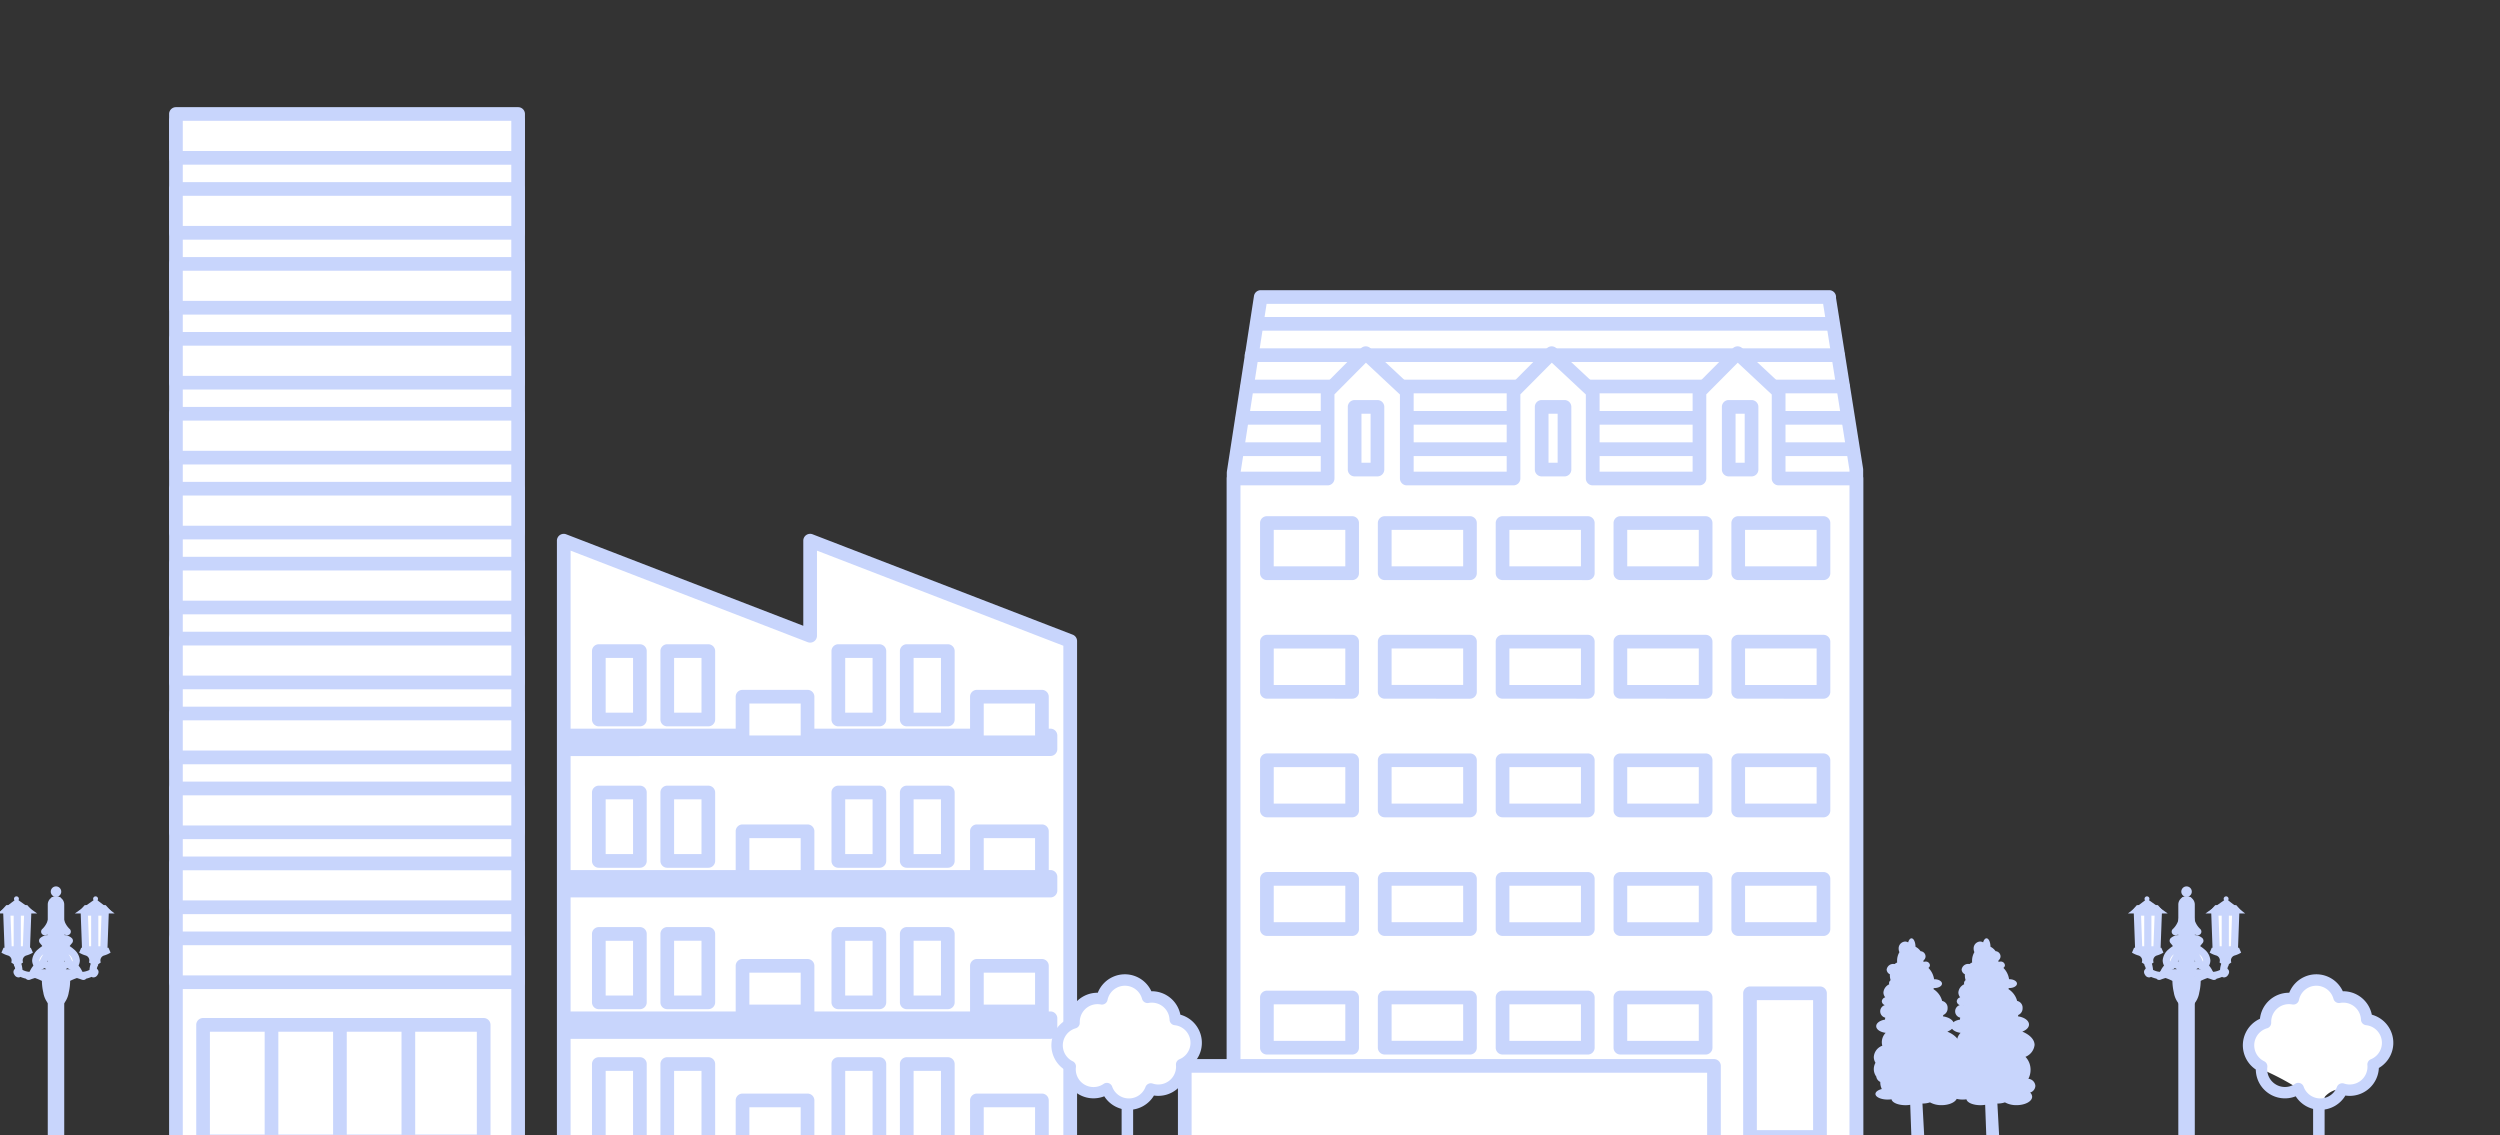 <svg xmlns="http://www.w3.org/2000/svg" xmlns:xlink="http://www.w3.org/1999/xlink" width="326" height="148" viewBox="0 0 326 148">
  <rect x="0" y="0" width="326" height="148" fill="#333333" stroke="none"/>
  <defs>
    <clipPath id="clip-path">
      <rect id="Rectangle_4930" data-name="Rectangle 4930" width="326" height="148" transform="translate(69 705.386)" fill="none"/>
    </clipPath>
    <clipPath id="clip-path-2">
      <rect id="Rectangle_4863" data-name="Rectangle 4863" width="312.436" height="139.672" fill="none"/>
    </clipPath>
  </defs>
  <g id="top_img01" transform="translate(-69 -705.386)" clip-path="url(#clip-path)">
    <g id="Group_5558" data-name="Group 5558" transform="translate(68.654 719.36)">
      <path id="Path_18623" data-name="Path 18623" d="M348.657,41.61h-.035l3.569,22.5v90.744h-81.2V64.5l3.536-22.893Z" transform="translate(-109.781 -16.856)" fill="#fff"/>
      <g id="Group_5557" data-name="Group 5557">
        <g id="Group_5556" data-name="Group 5556" clip-path="url(#clip-path-2)">
          <path id="Path_18624" data-name="Path 18624" d="M270.385,155.143a.895.895,0,0,1-.894-.892V63.9l.011-.138,3.535-22.893a.892.892,0,0,1,.882-.756h74.129a.894.894,0,0,1,.892.892.826.826,0,0,1-.007.108l3.531,22.256.012.14V154.25a.894.894,0,0,1-.893.892Zm.892-91.179v89.394H350.69V63.575l-3.439-21.681H274.683Z" transform="translate(-109.172 -16.248)" fill="#c8d5fc"/>
          <path id="Path_18625" data-name="Path 18625" d="M272.367,68.388a.892.892,0,0,1,0-1.784h78.84a.892.892,0,1,1,0,1.784Z" transform="translate(-109.976 -26.982)" fill="#c8d5fc"/>
          <path id="Path_18626" data-name="Path 18626" d="M273.368,61.519a.893.893,0,0,1,0-1.785h77.649a.893.893,0,1,1,0,1.785Z" transform="translate(-110.382 -24.199)" fill="#c8d5fc"/>
          <path id="Path_18627" data-name="Path 18627" d="M274.369,54.651a.893.893,0,1,1,0-1.785h76.459a.893.893,0,0,1,0,1.785Z" transform="translate(-110.786 -21.416)" fill="#c8d5fc"/>
          <path id="Path_18628" data-name="Path 18628" d="M275.881,47.782a.892.892,0,0,1,0-1.785H350.54a.892.892,0,1,1,0,1.785Z" transform="translate(-111.4 -18.634)" fill="#c8d5fc"/>
          <path id="Path_18629" data-name="Path 18629" d="M271.385,75.257a.892.892,0,0,1,0-1.785h80.009a.892.892,0,1,1,0,1.785Z" transform="translate(-109.578 -29.764)" fill="#c8d5fc"/>
          <path id="Path_18630" data-name="Path 18630" d="M342.057,70.27V58.927l-5.354-5-4.972,5V70.27H317.815V58.927l-5.354-5-4.972,5V70.27H293.573V58.927l-5.354-5-4.972,5V70.27H270.993v90.355h81.2V70.27Z" transform="translate(-109.781 -21.845)" fill="#fff"/>
          <path id="Path_18631" data-name="Path 18631" d="M270.385,160.908a.894.894,0,0,1-.894-.892V69.661a.893.893,0,0,1,.894-.892h11.361V58.319a.889.889,0,0,1,.26-.629l4.972-5a.89.89,0,0,1,1.242-.023l5.355,5a.89.89,0,0,1,.284.653V68.769h12.132V58.319a.891.891,0,0,1,.26-.629l4.972-5a.89.89,0,0,1,1.242-.023l5.355,5a.89.89,0,0,1,.284.653V68.769h12.132V58.319a.891.891,0,0,1,.26-.629l4.972-5a.89.89,0,0,1,1.242-.023l5.354,5a.89.89,0,0,1,.284.653V68.769h9.243a.894.894,0,0,1,.893.892v90.355a.893.893,0,0,1-.893.892Zm.892-1.786H350.69V70.553h-9.242v-.892h0v.892a.895.895,0,0,1-.893-.892V58.706l-4.437-4.148-4.1,4.13V69.661a.894.894,0,0,1-.892.892H317.206a.895.895,0,0,1-.894-.892V58.706l-4.439-4.148-4.1,4.129V69.661a.893.893,0,0,1-.892.892H292.964a.895.895,0,0,1-.894-.892V58.706l-4.438-4.148-4.1,4.129V69.661a.89.89,0,0,1-.892.892H271.277Z" transform="translate(-109.172 -21.237)" fill="#c8d5fc"/>
          <rect id="Rectangle_4790" data-name="Rectangle 4790" width="2.974" height="8.173" transform="translate(176.991 39.085)" fill="#fff"/>
          <path id="Path_18632" data-name="Path 18632" d="M296.909,74.157a.89.89,0,0,1-.892-.891V65.092a.889.889,0,0,1,.892-.891h2.974a.891.891,0,0,1,.892.891v8.173a.891.891,0,0,1-.892.891Zm2.974-.891v0Zm-2.083-.892h1.19V65.984H297.8Z" transform="translate(-119.918 -26.008)" fill="#c8d5fc"/>
          <rect id="Rectangle_4791" data-name="Rectangle 4791" width="2.974" height="8.173" transform="translate(201.382 39.085)" fill="#fff"/>
          <path id="Path_18633" data-name="Path 18633" d="M337.909,74.156a.889.889,0,0,1-.893-.892V65.092a.892.892,0,0,1,.893-.893h2.974a.89.89,0,0,1,.891.893v8.172a.887.887,0,0,1-.891.892Zm2.974-.892v0Zm-2.083-.892h1.19V65.983H338.8Z" transform="translate(-136.527 -26.007)" fill="#c8d5fc"/>
          <rect id="Rectangle_4792" data-name="Rectangle 4792" width="2.974" height="8.173" transform="translate(225.772 39.085)" fill="#fff"/>
          <path id="Path_18634" data-name="Path 18634" d="M378.908,74.156a.892.892,0,0,1-.892-.893V65.092a.891.891,0,0,1,.892-.893h2.974a.892.892,0,0,1,.893.893v8.171a.89.89,0,0,1-.893.893Zm2.974-.893v0Zm-2.083-.891h1.191V65.983H379.8Z" transform="translate(-153.136 -26.007)" fill="#c8d5fc"/>
          <path id="Path_18635" data-name="Path 18635" d="M478.065,207.958v-33.9a1.074,1.074,0,1,1,2.149,0v33.9a1.074,1.074,0,1,1-2.149,0" transform="translate(-193.667 -70.078)" fill="#c8d5fc"/>
          <path id="Path_18636" data-name="Path 18636" d="M480.089,171.493a.684.684,0,1,1-.683-.684.683.683,0,0,1,.683.684" transform="translate(-193.933 -69.196)" fill="#c8d5fc"/>
          <path id="Path_18637" data-name="Path 18637" d="M480.079,173.261c0,.135-.291.246-.651.246s-.651-.111-.651-.246.291-.246.651-.246.651.109.651.246" transform="translate(-193.955 -70.089)" fill="#c8d5fc"/>
          <path id="Path_18638" data-name="Path 18638" d="M480.011,173.869a.44.44,0,1,1-.44-.44.441.441,0,0,1,.44.44" transform="translate(-194.099 -70.257)" fill="#c8d5fc"/>
          <path id="Path_18639" data-name="Path 18639" d="M467.015,175.443h5.195l-2.706-1.914Z" transform="translate(-189.19 -70.298)" fill="#c8d5fc"/>
          <path id="Path_18640" data-name="Path 18640" d="M471.634,181.361h-2.369l-.183-4.923h2.735Z" transform="translate(-190.028 -71.476)" fill="#fff"/>
          <path id="Path_18641" data-name="Path 18641" d="M468.945,181.511a.469.469,0,0,1-.468-.452l-.183-4.923a.469.469,0,0,1,.469-.486H471.5a.47.47,0,0,1,.469.486l-.183,4.923a.471.471,0,0,1-.468.452Zm2.37-.469v0Zm-1.919-.468h1.467l.148-3.985h-1.762Z" transform="translate(-189.708 -71.157)" fill="#c8d5fc"/>
          <path id="Path_18642" data-name="Path 18642" d="M470.591,180.553v-4.74a.469.469,0,0,1,.938,0v4.74a.469.469,0,0,1-.938,0" transform="translate(-190.639 -71.033)" fill="#c8d5fc"/>
          <path id="Path_18643" data-name="Path 18643" d="M471.947,175.728h-4.193l.729-.82h2.735Z" transform="translate(-189.49 -70.856)" fill="#c8d5fc"/>
          <path id="Path_18644" data-name="Path 18644" d="M471.3,173.311a.319.319,0,1,1-.319-.319.318.318,0,0,1,.319.319" transform="translate(-190.668 -70.08)" fill="#c8d5fc"/>
          <path id="Path_18645" data-name="Path 18645" d="M471.736,184.247a5.327,5.327,0,0,0-1.941.4,3.36,3.36,0,0,0-1.615-.4l-.273.638a3.373,3.373,0,0,0,.82.365.673.673,0,0,1,.457.911l.619.434.018.2.136-.1.137.1-.015-.18.653-.457a.673.673,0,0,1,.456-.911,3.333,3.333,0,0,0,.82-.365Z" transform="translate(-189.552 -74.635)" fill="#c8d5fc"/>
          <path id="Path_18646" data-name="Path 18646" d="M472.167,189.443a3.643,3.643,0,0,1-.709-.234.49.49,0,0,1-.255.071.617.617,0,0,1-.522-.333.66.66,0,0,1-.135-.379.5.5,0,0,1,.182-.386l.035-.026c-.015-.1-.031-.187-.048-.255a.466.466,0,0,1-.089-.451c.037-.034.01-.27.461-.344.443.08.389.254.443.287a.824.824,0,0,1,.059.15,2.869,2.869,0,0,1,.073.308c.027.142.05.3.064.45l.107.046a2.147,2.147,0,0,0,.719.2.342.342,0,0,0,.116-.018,2.631,2.631,0,0,1,.356-.631,1.881,1.881,0,0,1,1.511-.775,1.576,1.576,0,0,1,1.168.66,1.846,1.846,0,0,1,.458,1.026.605.605,0,0,1-.112.361.552.552,0,0,1-.446.223.783.783,0,0,1-.4-.123,1.2,1.2,0,0,0-.6-.123,4.834,4.834,0,0,0-1.264.213,6.035,6.035,0,0,0-.633.215.468.468,0,0,1-.542-.137m1.8-1.177a4.527,4.527,0,0,1,.637-.052c.073,0,.148,0,.222.009a.513.513,0,0,0-.293-.158h-.02a.847.847,0,0,0-.546.2" transform="translate(-190.62 -75.798)" fill="#c8d5fc"/>
          <path id="Path_18647" data-name="Path 18647" d="M477.745,183.474a.47.47,0,0,1-.147-.648.413.413,0,0,0,.054-.227,3.468,3.468,0,0,0-.669-1.559,9.246,9.246,0,0,0-.708-.936.472.472,0,0,1,.057-.676,1.541,1.541,0,0,1,.975-.37,1.751,1.751,0,0,1,.224.023.369.369,0,0,0-.24-.073.765.765,0,0,0-.167.021.28.28,0,0,0-.048.014.469.469,0,0,1-.472-.8,2.705,2.705,0,0,0,.764-1.387,4.91,4.91,0,0,0,.157-.918h0a.469.469,0,1,1,.937.046,5.419,5.419,0,0,1-.62,2.2,1.256,1.256,0,0,1,.44.322,2.3,2.3,0,0,1,.453,1.562.469.469,0,0,1-.848.275s-.007-.01-.039-.046a1.231,1.231,0,0,0-.141-.133.768.768,0,0,0-.309-.158,5.111,5.111,0,0,1,1.189,2.592,1.35,1.35,0,0,1-.2.728.47.47,0,0,1-.647.148" transform="translate(-192.894 -71.095)" fill="#c8d5fc"/>
          <path id="Path_18648" data-name="Path 18648" d="M476.7,184.407s-1.823,1-1.095,2.1.82-1.367,1.641-1.276-.546-.82-.546-.82" transform="translate(-192.6 -74.704)" fill="#fff"/>
          <path id="Path_18649" data-name="Path 18649" d="M474.894,186.443a1.416,1.416,0,0,1-.251-.8,2.046,2.046,0,0,1,.791-1.455,4.05,4.05,0,0,1,.72-.516.46.46,0,0,1,.484.02,5.271,5.271,0,0,1,.761.609.772.772,0,0,1,.256.528.546.546,0,0,1-.28.468.674.674,0,0,1-.348.08c-.042,0-.083,0-.128-.005l-.008.007a1.106,1.106,0,0,0-.161.237c-.129.234-.246.558-.412.842a.832.832,0,0,1-.69.471.914.914,0,0,1-.734-.488m1.164-1.55a1.192,1.192,0,0,0-.477.754.437.437,0,0,0,.028.148l.012-.027a5.02,5.02,0,0,1,.484-.909l.018-.023-.065.057m.061-.417.261-.39Z" transform="translate(-192.281 -74.384)" fill="#c8d5fc"/>
          <path id="Path_18650" data-name="Path 18650" d="M477.139,191.946a2.937,2.937,0,0,0-1.521-1.412,6.731,6.731,0,0,0-1.249-.476h0a.469.469,0,1,1,.227-.91c.029.043,2.678.575,3.427,2.488a.47.47,0,0,1-.287.6.456.456,0,0,1-.155.027.471.471,0,0,1-.444-.314" transform="translate(-192.026 -76.619)" fill="#c8d5fc"/>
          <path id="Path_18651" data-name="Path 18651" d="M478.409,194.9a3.032,3.032,0,0,1-1.453-2.151,7.118,7.118,0,0,1-.184-1.464h0a.468.468,0,1,1,.936,0,6.541,6.541,0,0,0,.158,1.246,2.162,2.162,0,0,0,.939,1.519.469.469,0,0,1-.4.85" transform="translate(-193.143 -77.302)" fill="#c8d5fc"/>
          <path id="Path_18652" data-name="Path 18652" d="M489.19,175.443H484l2.706-1.914Z" transform="translate(-196.069 -70.298)" fill="#c8d5fc"/>
          <path id="Path_18653" data-name="Path 18653" d="M486.245,181.361h2.369l.183-4.923h-2.735Z" transform="translate(-196.906 -71.476)" fill="#fff"/>
          <path id="Path_18654" data-name="Path 18654" d="M485.925,181.511v-.469l.468-.017-.468.017v.469a.47.47,0,0,1-.469-.452l-.182-4.923a.464.464,0,0,1,.13-.343.471.471,0,0,1,.339-.143h2.734a.467.467,0,0,1,.468.485l-.182,4.923a.471.471,0,0,1-.468.452Zm1.917-.938.148-3.984h-1.761l.148,3.984Z" transform="translate(-196.587 -71.157)" fill="#c8d5fc"/>
          <path id="Path_18655" data-name="Path 18655" d="M487.573,180.553v-4.74a.468.468,0,1,1,.936,0v4.74a.468.468,0,1,1-.936,0" transform="translate(-197.519 -71.033)" fill="#c8d5fc"/>
          <path id="Path_18656" data-name="Path 18656" d="M484.939,175.728h4.193l-.729-.82h-2.735Z" transform="translate(-196.452 -70.856)" fill="#c8d5fc"/>
          <path id="Path_18657" data-name="Path 18657" d="M488.008,173.311a.319.319,0,1,0,.319-.319.318.318,0,0,0-.319.319" transform="translate(-197.695 -70.08)" fill="#c8d5fc"/>
          <path id="Path_18658" data-name="Path 18658" d="M485.213,184.247a5.326,5.326,0,0,1,1.941.4,3.36,3.36,0,0,1,1.615-.4l.273.638a3.375,3.375,0,0,1-.82.365.673.673,0,0,0-.457.911l-.619.434-.018.2-.136-.1-.137.1.015-.18-.653-.457a.673.673,0,0,0-.456-.911,3.355,3.355,0,0,1-.821-.365Z" transform="translate(-196.452 -74.635)" fill="#c8d5fc"/>
          <path id="Path_18659" data-name="Path 18659" d="M483.206,189.58s-.274-.107-.647-.215a4.647,4.647,0,0,0-1.25-.212,1.186,1.186,0,0,0-.6.126.783.783,0,0,1-.4.12.555.555,0,0,1-.447-.225.616.616,0,0,1-.109-.359,1.839,1.839,0,0,1,.459-1.027,1.58,1.58,0,0,1,1.168-.66,1.883,1.883,0,0,1,1.511.776,2.614,2.614,0,0,1,.356.63.379.379,0,0,0,.113.017,2.487,2.487,0,0,0,.829-.248,3.016,3.016,0,0,1,.2-.909c.055-.032,0-.208.443-.286.43.062.424.3.459.335h0a.469.469,0,0,1-.089.461c-.008.036-.018.078-.026.124s-.015.085-.022.129l.03.022a.5.5,0,0,1,.187.391.671.671,0,0,1-.137.384.617.617,0,0,1-.519.328.5.5,0,0,1-.26-.073l0,0a3.888,3.888,0,0,1-.7.234.468.468,0,0,1-.541.135m-1.26-1.313a.864.864,0,0,0-.566-.2.515.515,0,0,0-.293.157c.074-.005.149-.008.223-.008a4.633,4.633,0,0,1,.637.052" transform="translate(-194.35 -75.799)" fill="#c8d5fc"/>
          <path id="Path_18660" data-name="Path 18660" d="M479.594,183.329a1.332,1.332,0,0,1-.2-.729A5.113,5.113,0,0,1,480.587,180a.97.97,0,0,0-.452.293l-.039.045a.469.469,0,0,1-.849-.274,2.3,2.3,0,0,1,.454-1.562,1.244,1.244,0,0,1,.44-.323,5.452,5.452,0,0,1-.62-2.195h0a.468.468,0,1,1,.936-.047,5.379,5.379,0,0,0,.156.917,2.7,2.7,0,0,0,.767,1.387.47.47,0,0,1-.474.8s-.005,0-.048-.014a.764.764,0,0,0-.167-.021.373.373,0,0,0-.24.073,1.753,1.753,0,0,1,.224-.023,1.548,1.548,0,0,1,.974.369.472.472,0,0,1,.059.677,9.67,9.67,0,0,0-.708.934,3.486,3.486,0,0,0-.668,1.56.406.406,0,0,0,.054.225.47.47,0,0,1-.145.647.463.463,0,0,1-.251.074.47.47,0,0,1-.4-.217" transform="translate(-194.146 -71.095)" fill="#c8d5fc"/>
          <path id="Path_18661" data-name="Path 18661" d="M481.631,184.407s1.823,1,1.095,2.1-.82-1.367-1.641-1.276.546-.82.546-.82" transform="translate(-194.784 -74.704)" fill="#fff"/>
          <path id="Path_18662" data-name="Path 18662" d="M481.412,186.533a3.887,3.887,0,0,1-.266-.51,2.656,2.656,0,0,0-.358-.648c-.045,0-.088.007-.13.007a.694.694,0,0,1-.348-.079.539.539,0,0,1-.281-.47.763.763,0,0,1,.255-.529,3.51,3.51,0,0,1,.326-.289c.221-.176.431-.314.438-.318a.469.469,0,0,1,.485-.02,4.422,4.422,0,0,1,.719.517,2.056,2.056,0,0,1,.789,1.455,1.45,1.45,0,0,1-.25.8.922.922,0,0,1-.735.488.8.8,0,0,1-.646-.4m.447-1.2c.075.166.154.334.218.466a.423.423,0,0,0,.028-.149,1.2,1.2,0,0,0-.475-.755c-.023-.02-.045-.04-.068-.059a3.343,3.343,0,0,1,.3.5" transform="translate(-194.462 -74.384)" fill="#c8d5fc"/>
          <path id="Path_18663" data-name="Path 18663" d="M479.253,192.233a.468.468,0,0,1-.286-.6c.75-1.913,3.4-2.444,3.428-2.488a.469.469,0,0,1,.227.911,7.194,7.194,0,0,0-1.249.477,2.93,2.93,0,0,0-1.522,1.412.468.468,0,0,1-.441.313.476.476,0,0,1-.158-.027" transform="translate(-194.022 -76.619)" fill="#c8d5fc"/>
          <path id="Path_18664" data-name="Path 18664" d="M479.138,194.678a.469.469,0,0,1,.227-.623,2.162,2.162,0,0,0,.938-1.518,5.875,5.875,0,0,0,.158-1.247.469.469,0,0,1,.938,0,6.819,6.819,0,0,1-.184,1.464,3.031,3.031,0,0,1-1.452,2.152.47.47,0,0,1-.625-.227" transform="translate(-194.084 -77.303)" fill="#c8d5fc"/>
          <path id="Path_18665" data-name="Path 18665" d="M11.051,207.958v-33.9a1.074,1.074,0,1,1,2.148,0v33.9a1.074,1.074,0,1,1-2.148,0" transform="translate(-4.477 -70.078)" fill="#c8d5fc"/>
          <path id="Path_18666" data-name="Path 18666" d="M13.075,171.493a.683.683,0,1,1-.683-.684.683.683,0,0,1,.683.684" transform="translate(-4.743 -69.196)" fill="#c8d5fc"/>
          <path id="Path_18667" data-name="Path 18667" d="M13.065,173.261c0,.135-.292.246-.652.246s-.651-.111-.651-.246.292-.246.651-.246.652.109.652.246" transform="translate(-4.765 -70.089)" fill="#c8d5fc"/>
          <path id="Path_18668" data-name="Path 18668" d="M13,173.869a.44.44,0,1,1-.44-.44.441.441,0,0,1,.44.44" transform="translate(-4.909 -70.257)" fill="#c8d5fc"/>
          <path id="Path_18669" data-name="Path 18669" d="M0,175.443H5.195l-2.7-1.914Z" transform="translate(0 -70.298)" fill="#c8d5fc"/>
          <path id="Path_18670" data-name="Path 18670" d="M4.62,181.361H2.252l-.183-4.923H4.8Z" transform="translate(-0.838 -71.476)" fill="#fff"/>
          <path id="Path_18671" data-name="Path 18671" d="M1.931,181.51a.469.469,0,0,1-.469-.452l-.183-4.922a.474.474,0,0,1,.131-.343.468.468,0,0,1,.338-.144H4.483a.469.469,0,0,1,.468.487l-.183,4.922a.469.469,0,0,1-.468.452Zm2.369-.468v0Zm-1.918-.469H3.848L4,176.589H2.234Z" transform="translate(-0.518 -71.157)" fill="#c8d5fc"/>
          <path id="Path_18672" data-name="Path 18672" d="M3.578,180.553v-4.74a.469.469,0,1,1,.938,0v4.74a.469.469,0,1,1-.938,0" transform="translate(-1.449 -71.033)" fill="#c8d5fc"/>
          <path id="Path_18673" data-name="Path 18673" d="M4.934,175.728H.74l.729-.82H4.2Z" transform="translate(-0.3 -70.856)" fill="#c8d5fc"/>
          <path id="Path_18674" data-name="Path 18674" d="M4.287,173.311a.319.319,0,1,1-.318-.319.318.318,0,0,1,.318.319" transform="translate(-1.478 -70.08)" fill="#c8d5fc"/>
          <path id="Path_18675" data-name="Path 18675" d="M4.723,184.247a5.324,5.324,0,0,0-1.941.4,3.363,3.363,0,0,0-1.615-.4l-.273.638a3.351,3.351,0,0,0,.82.365.673.673,0,0,1,.457.911l.619.434.018.2.137-.1.136.1-.015-.18.653-.457a.673.673,0,0,1,.456-.911A3.333,3.333,0,0,0,5,184.885Z" transform="translate(-0.362 -74.635)" fill="#c8d5fc"/>
          <path id="Path_18676" data-name="Path 18676" d="M5.153,189.443a3.65,3.65,0,0,1-.71-.234.486.486,0,0,1-.255.071.619.619,0,0,1-.522-.333.666.666,0,0,1-.134-.379.5.5,0,0,1,.181-.386l.035-.026c-.015-.1-.032-.187-.048-.255a.468.468,0,0,1-.089-.451c.038-.034.01-.27.462-.344.443.08.389.254.443.287a.781.781,0,0,1,.059.15,2.887,2.887,0,0,1,.073.308c.027.142.051.3.065.45l.106.046a2.16,2.16,0,0,0,.72.2.336.336,0,0,0,.115-.018,2.672,2.672,0,0,1,.356-.631,1.88,1.88,0,0,1,1.511-.775,1.576,1.576,0,0,1,1.168.66,1.841,1.841,0,0,1,.458,1.026.6.6,0,0,1-.112.361.553.553,0,0,1-.446.223.787.787,0,0,1-.4-.123,1.2,1.2,0,0,0-.6-.123,4.829,4.829,0,0,0-1.263.213,6.018,6.018,0,0,0-.634.215.468.468,0,0,1-.543-.137m1.8-1.177a4.54,4.54,0,0,1,.636-.052c.074,0,.148,0,.222.009a.512.512,0,0,0-.292-.158H7.5a.848.848,0,0,0-.546.2" transform="translate(-1.431 -75.798)" fill="#c8d5fc"/>
          <path id="Path_18677" data-name="Path 18677" d="M10.732,183.474a.469.469,0,0,1-.148-.648.408.408,0,0,0,.054-.227,3.489,3.489,0,0,0-.669-1.559,9.3,9.3,0,0,0-.709-.936.475.475,0,0,1-.114-.35.47.47,0,0,1,.173-.326,1.536,1.536,0,0,1,.974-.37,1.722,1.722,0,0,1,.223.023.367.367,0,0,0-.239-.073.775.775,0,0,0-.167.021.366.366,0,0,0-.048.014.469.469,0,0,1-.472-.8,2.716,2.716,0,0,0,.766-1.387,4.987,4.987,0,0,0,.155-.918h0a.469.469,0,0,1,.938.046,5.409,5.409,0,0,1-.62,2.2,1.251,1.251,0,0,1,.44.322,2.3,2.3,0,0,1,.453,1.562.469.469,0,0,1-.849.275s-.006-.01-.038-.046a1.389,1.389,0,0,0-.14-.133.78.78,0,0,0-.31-.158,5.123,5.123,0,0,1,1.19,2.592,1.342,1.342,0,0,1-.2.728.47.47,0,0,1-.4.22.463.463,0,0,1-.249-.072" transform="translate(-3.705 -71.095)" fill="#c8d5fc"/>
          <path id="Path_18678" data-name="Path 18678" d="M9.685,184.407s-1.823,1-1.093,2.1.82-1.367,1.64-1.276-.547-.82-.547-.82" transform="translate(-3.411 -74.704)" fill="#fff"/>
          <path id="Path_18679" data-name="Path 18679" d="M7.881,186.444a1.41,1.41,0,0,1-.252-.8,2.052,2.052,0,0,1,.789-1.456,4.335,4.335,0,0,1,.72-.518.467.467,0,0,1,.485.021,5.265,5.265,0,0,1,.761.609.766.766,0,0,1,.256.528.546.546,0,0,1-.281.469.686.686,0,0,1-.346.08c-.042,0-.084,0-.128-.005l-.008.007a1.017,1.017,0,0,0-.16.236c-.128.234-.246.559-.413.842a.837.837,0,0,1-.691.472.919.919,0,0,1-.733-.488m1.162-1.551a1.2,1.2,0,0,0-.477.755.442.442,0,0,0,.028.149l.014-.029a5.032,5.032,0,0,1,.482-.911l.017-.021-.064.056m.061-.417.259-.39Z" transform="translate(-3.091 -74.384)" fill="#c8d5fc"/>
          <path id="Path_18680" data-name="Path 18680" d="M10.125,191.946A2.935,2.935,0,0,0,8.6,190.534a6.7,6.7,0,0,0-1.249-.476h0a.469.469,0,0,1,.227-.91c.028.043,2.678.575,3.428,2.488a.47.47,0,0,1-.287.6.463.463,0,0,1-.156.027.47.47,0,0,1-.443-.314" transform="translate(-2.836 -76.619)" fill="#c8d5fc"/>
          <path id="Path_18681" data-name="Path 18681" d="M11.4,194.9a3.034,3.034,0,0,1-1.454-2.151,7.091,7.091,0,0,1-.184-1.464h0a.468.468,0,1,1,.937,0,6.573,6.573,0,0,0,.158,1.246,2.166,2.166,0,0,0,.94,1.519.469.469,0,0,1-.4.85" transform="translate(-3.953 -77.302)" fill="#c8d5fc"/>
          <path id="Path_18682" data-name="Path 18682" d="M22.177,175.443H16.983l2.7-1.914Z" transform="translate(-6.88 -70.298)" fill="#c8d5fc"/>
          <path id="Path_18683" data-name="Path 18683" d="M19.231,181.361H21.6l.183-4.923H19.049Z" transform="translate(-7.717 -71.476)" fill="#fff"/>
          <path id="Path_18684" data-name="Path 18684" d="M18.911,181.51v-.468l.469-.017-.469.017v.468a.47.47,0,0,1-.469-.452l-.181-4.922a.468.468,0,0,1,.468-.487h2.736a.468.468,0,0,1,.467.487l-.183,4.922a.47.47,0,0,1-.468.452Zm.452-.937h1.466l.148-3.983H19.215Z" transform="translate(-7.397 -71.157)" fill="#c8d5fc"/>
          <path id="Path_18685" data-name="Path 18685" d="M20.56,180.553v-4.74a.468.468,0,1,1,.937,0v4.74a.468.468,0,1,1-.937,0" transform="translate(-8.329 -71.033)" fill="#c8d5fc"/>
          <path id="Path_18686" data-name="Path 18686" d="M17.926,175.728h4.193l-.729-.82H18.656Z" transform="translate(-7.262 -70.856)" fill="#c8d5fc"/>
          <path id="Path_18687" data-name="Path 18687" d="M20.994,173.311a.319.319,0,1,0,.318-.319.317.317,0,0,0-.318.319" transform="translate(-8.505 -70.08)" fill="#c8d5fc"/>
          <path id="Path_18688" data-name="Path 18688" d="M18.2,184.247a5.324,5.324,0,0,1,1.941.4,3.363,3.363,0,0,1,1.615-.4l.273.638a3.351,3.351,0,0,1-.82.365.674.674,0,0,0-.457.911l-.619.434-.017.2-.137-.1-.136.1.015-.18-.653-.457a.673.673,0,0,0-.456-.911,3.333,3.333,0,0,1-.821-.365Z" transform="translate(-7.262 -74.635)" fill="#c8d5fc"/>
          <path id="Path_18689" data-name="Path 18689" d="M16.193,189.58s-.274-.107-.647-.215a4.651,4.651,0,0,0-1.25-.212,1.181,1.181,0,0,0-.6.126.785.785,0,0,1-.4.12.554.554,0,0,1-.447-.225.612.612,0,0,1-.109-.359,1.829,1.829,0,0,1,.459-1.027,1.579,1.579,0,0,1,1.168-.66,1.883,1.883,0,0,1,1.511.776,2.573,2.573,0,0,1,.356.63.375.375,0,0,0,.113.017,2.483,2.483,0,0,0,.829-.248,3.015,3.015,0,0,1,.2-.909c.054-.032,0-.208.443-.286.43.062.424.3.459.335h0a.47.47,0,0,1-.088.461c-.009.036-.018.078-.027.124s-.015.085-.022.129l.03.022a.5.5,0,0,1,.189.391.675.675,0,0,1-.137.384.617.617,0,0,1-.519.328.5.5,0,0,1-.259-.073l0,0a3.879,3.879,0,0,1-.7.234.469.469,0,0,1-.361.171.476.476,0,0,1-.179-.036m-1.261-1.313a.86.86,0,0,0-.566-.2.514.514,0,0,0-.293.157c.074-.005.149-.008.222-.008a4.617,4.617,0,0,1,.637.052" transform="translate(-5.161 -75.799)" fill="#c8d5fc"/>
          <path id="Path_18690" data-name="Path 18690" d="M12.58,183.329a1.331,1.331,0,0,1-.2-.729A5.112,5.112,0,0,1,13.573,180a.966.966,0,0,0-.451.293l-.039.045a.469.469,0,0,1-.848-.274,2.3,2.3,0,0,1,.453-1.562,1.245,1.245,0,0,1,.44-.323,5.469,5.469,0,0,1-.62-2.195h0a.468.468,0,1,1,.936-.047,5.283,5.283,0,0,0,.157.917,2.692,2.692,0,0,0,.766,1.387.47.47,0,0,1-.473.8s-.005,0-.048-.014a.759.759,0,0,0-.167-.021.375.375,0,0,0-.241.073,1.773,1.773,0,0,1,.225-.023,1.548,1.548,0,0,1,.974.369.471.471,0,0,1,.059.677,9.731,9.731,0,0,0-.708.934,3.482,3.482,0,0,0-.669,1.56.41.41,0,0,0,.054.225.469.469,0,0,1-.792.5" transform="translate(-4.956 -71.095)" fill="#c8d5fc"/>
          <path id="Path_18691" data-name="Path 18691" d="M14.617,184.407s1.823,1,1.093,2.1-.82-1.367-1.64-1.276.547-.82.547-.82" transform="translate(-5.594 -74.704)" fill="#fff"/>
          <path id="Path_18692" data-name="Path 18692" d="M14.4,186.532a3.638,3.638,0,0,1-.266-.511,2.64,2.64,0,0,0-.357-.646c-.045,0-.089.006-.131.006a.715.715,0,0,1-.346-.078.545.545,0,0,1-.282-.471.771.771,0,0,1,.256-.529,3.309,3.309,0,0,1,.327-.29c.221-.175.43-.314.437-.318a.465.465,0,0,1,.485-.021,4.3,4.3,0,0,1,.719.517,2.05,2.05,0,0,1,.789,1.456,1.431,1.431,0,0,1-.251.8.921.921,0,0,1-.734.488.8.8,0,0,1-.647-.4m.448-1.2c.075.167.153.335.218.466a.424.424,0,0,0,.028-.149,1.2,1.2,0,0,0-.477-.756c-.021-.02-.043-.039-.064-.057a3.312,3.312,0,0,1,.3.495" transform="translate(-5.273 -74.384)" fill="#c8d5fc"/>
          <path id="Path_18693" data-name="Path 18693" d="M12.24,192.233a.468.468,0,0,1-.286-.6c.749-1.913,3.4-2.444,3.427-2.488a.469.469,0,0,1,.227.911,7.239,7.239,0,0,0-1.248.477,2.932,2.932,0,0,0-1.522,1.412.467.467,0,0,1-.6.286" transform="translate(-4.832 -76.619)" fill="#c8d5fc"/>
          <path id="Path_18694" data-name="Path 18694" d="M12.124,194.678a.468.468,0,0,1,.227-.623,2.164,2.164,0,0,0,.939-1.518,5.847,5.847,0,0,0,.158-1.247.469.469,0,0,1,.938,0,6.885,6.885,0,0,1-.184,1.464,3.033,3.033,0,0,1-1.452,2.152.471.471,0,0,1-.625-.227" transform="translate(-4.893 -77.303)" fill="#c8d5fc"/>
          <path id="Path_18695" data-name="Path 18695" d="M422.6,201.434a1,1,0,0,0-.911-.926,2.515,2.515,0,0,0,.283-1.165,2.43,2.43,0,0,0-.665-1.7A1.9,1.9,0,0,0,422.5,196.1c0-.709-.629-1.34-1.6-1.741.524-.2.873-.536.873-.926,0-.517-.614-.949-1.439-1.066.014-.057.027-.115.037-.174a.935.935,0,0,0,.565-.9.892.892,0,0,0-.71-.936,2.614,2.614,0,0,0-1.13-1.539c.013-.047.026-.093.036-.142l.079,0c.548,0,.993-.256.993-.575s-.445-.575-.993-.575l-.037,0a2.6,2.6,0,0,0-.74-1.477.438.438,0,0,0,.2-.354.53.53,0,0,0-.575-.471.668.668,0,0,0-.269.056c0-.053.007-.106.007-.161,0-.017,0-.033,0-.05a.667.667,0,0,0,.264-.525.688.688,0,0,0-.647-.674,1.759,1.759,0,0,0-.662-.578c-.011-.613-.24-1.1-.522-1.1-.185,0-.347.212-.44.531a.757.757,0,0,0-.4-.112.893.893,0,0,0-.836.941,1.024,1.024,0,0,0,.1.44,2.2,2.2,0,0,0-.306,1.13c0,.074,0,.146.011.218a1.372,1.372,0,0,0-.323.2c-.035,0-.07-.005-.106-.005a.857.857,0,0,0-.942.732.71.71,0,0,0,.424.612c0,.04-.006.08-.006.12a2.091,2.091,0,0,0,.1.648.5.5,0,0,0-.206.4.461.461,0,0,0,.023.139,1.283,1.283,0,0,0-.755,1.064,1.019,1.019,0,0,0,.236.635.592.592,0,0,0-.446.516.574.574,0,0,0,.393.5.845.845,0,0,0,.057,1.634,1.289,1.289,0,0,0-.03.256c-.663.1-1.151.447-1.151.856,0,.425.528.781,1.231.868a1.768,1.768,0,0,0-.5,1.224,1.745,1.745,0,0,0,.064.457,1.667,1.667,0,0,0-1.109,1.478,1.4,1.4,0,0,0,.221.744,1.651,1.651,0,0,0,.1,1.8.918.918,0,0,0,.523.7c0,.017,0,.034,0,.051a1.992,1.992,0,0,0,.2.874c-.494.125-.829.365-.829.643,0,.4.714.731,1.595.731a3.318,3.318,0,0,0,.5-.037c.074.431.861.77,1.823.77a3.893,3.893,0,0,0,.616-.049l.253,6.9h1.725l-.383-7.066a2.984,2.984,0,0,0,.984-.153,3.02,3.02,0,0,0,1.51.363c1.126,0,2.039-.492,2.039-1.1a.751.751,0,0,0-.265-.541.955.955,0,0,0,.684-.871m-9.32-10.468.015,0v.011a.081.081,0,0,0-.015-.009" transform="translate(-166.623 -73.807)" fill="#c8d5fc"/>
          <path id="Path_18696" data-name="Path 18696" d="M439.042,201.434a1,1,0,0,0-.911-.926,2.515,2.515,0,0,0,.283-1.165,2.43,2.43,0,0,0-.665-1.7,1.9,1.9,0,0,0,1.189-1.546c0-.709-.628-1.34-1.6-1.741.524-.2.873-.536.873-.926,0-.517-.614-.949-1.439-1.066.014-.057.027-.115.037-.174a.935.935,0,0,0,.565-.9.892.892,0,0,0-.71-.936,2.614,2.614,0,0,0-1.13-1.539c.013-.047.026-.093.036-.142l.079,0c.548,0,.993-.256.993-.575s-.445-.575-.993-.575l-.037,0a2.6,2.6,0,0,0-.74-1.477.438.438,0,0,0,.2-.354.53.53,0,0,0-.575-.471.668.668,0,0,0-.269.056c0-.053.007-.106.007-.161,0-.017,0-.033,0-.05a.667.667,0,0,0,.264-.525.688.688,0,0,0-.646-.674,1.765,1.765,0,0,0-.663-.578c-.011-.613-.24-1.1-.522-1.1-.185,0-.347.212-.44.531a.757.757,0,0,0-.4-.112.893.893,0,0,0-.836.941,1.024,1.024,0,0,0,.1.44,2.2,2.2,0,0,0-.306,1.13c0,.074,0,.146.011.218a1.372,1.372,0,0,0-.323.2c-.035,0-.07-.005-.106-.005a.857.857,0,0,0-.942.732.71.71,0,0,0,.424.612c0,.04-.006.08-.006.12a2.092,2.092,0,0,0,.1.648.5.5,0,0,0-.206.4.462.462,0,0,0,.023.139A1.283,1.283,0,0,0,429,189.25a1.019,1.019,0,0,0,.236.635.592.592,0,0,0-.446.516.574.574,0,0,0,.393.5.845.845,0,0,0,.057,1.634,1.292,1.292,0,0,0-.03.256c-.663.1-1.151.447-1.151.856,0,.425.528.781,1.231.868a1.768,1.768,0,0,0-.5,1.224,1.744,1.744,0,0,0,.064.457,1.667,1.667,0,0,0-1.109,1.478,1.4,1.4,0,0,0,.221.744,1.651,1.651,0,0,0,.1,1.8.918.918,0,0,0,.523.7c0,.017,0,.034,0,.051a1.992,1.992,0,0,0,.2.874c-.494.125-.829.365-.829.643,0,.4.714.731,1.595.731a3.319,3.319,0,0,0,.5-.037c.074.431.861.77,1.823.77a3.893,3.893,0,0,0,.616-.049l.253,6.9h1.725l-.383-7.066a2.985,2.985,0,0,0,.984-.153,3.02,3.02,0,0,0,1.51.363c1.126,0,2.039-.492,2.039-1.1a.751.751,0,0,0-.265-.541.955.955,0,0,0,.684-.871m-9.32-10.468.015,0v.011a.066.066,0,0,0-.015-.009" transform="translate(-173.283 -73.807)" fill="#c8d5fc"/>
          <rect id="Rectangle_4793" data-name="Rectangle 4793" width="11.116" height="6.544" transform="translate(165.549 116.101)" fill="#fff"/>
          <path id="Path_18697" data-name="Path 18697" d="M277.676,201.99a.892.892,0,0,1-.894-.892v-6.544a.89.89,0,0,1,.261-.63.9.9,0,0,1,.632-.262h11.115a.891.891,0,0,1,.891.892V201.1a.889.889,0,0,1-.891.892Zm11.115-.892v0Zm-10.224-.894H287.9v-4.757h-9.331Z" transform="translate(-112.126 -78.453)" fill="#c8d5fc"/>
          <rect id="Rectangle_4794" data-name="Rectangle 4794" width="11.116" height="6.544" transform="translate(180.914 116.101)" fill="#fff"/>
          <path id="Path_18698" data-name="Path 18698" d="M303.5,201.99a.895.895,0,0,1-.894-.892v-6.545a.894.894,0,0,1,.894-.892H314.62a.893.893,0,0,1,.891.892V201.1a.894.894,0,0,1-.891.892Zm11.115-.892v0ZM304.4,200.2h9.331v-4.758H304.4Z" transform="translate(-122.589 -78.453)" fill="#c8d5fc"/>
          <rect id="Rectangle_4795" data-name="Rectangle 4795" width="11.116" height="6.544" transform="translate(196.279 116.101)" fill="#fff"/>
          <path id="Path_18699" data-name="Path 18699" d="M329.332,201.99a.894.894,0,0,1-.892-.893v-6.543a.893.893,0,0,1,.892-.894h11.116a.894.894,0,0,1,.892.894V201.1a.895.895,0,0,1-.892.893Zm11.116-.893v0Zm-10.223-.892h9.33v-4.76h-9.33Z" transform="translate(-133.053 -78.453)" fill="#c8d5fc"/>
          <rect id="Rectangle_4796" data-name="Rectangle 4796" width="11.116" height="6.544" transform="translate(211.645 116.101)" fill="#fff"/>
          <path id="Path_18700" data-name="Path 18700" d="M355.162,201.99a.891.891,0,0,1-.892-.892v-6.543a.892.892,0,0,1,.892-.894h11.115a.892.892,0,0,1,.892.894V201.1a.893.893,0,0,1-.892.892Zm11.115-.892v0Zm-10.223-.894h9.331v-4.758h-9.331Z" transform="translate(-143.517 -78.453)" fill="#c8d5fc"/>
          <rect id="Rectangle_4797" data-name="Rectangle 4797" width="44.621" height="133.864" transform="translate(23.289 1.795)" fill="#fff"/>
          <path id="Path_18701" data-name="Path 18701" d="M38.54,137.165a.9.9,0,0,1-.894-.892V2.407a.894.894,0,0,1,.894-.892H83.161a.9.9,0,0,1,.892.892V136.273a.9.9,0,0,1-.892.892Zm44.621-.892v0Zm-43.73-.893H82.268V3.3H39.431Z" transform="translate(-15.251 -0.614)" fill="#c8d5fc"/>
          <rect id="Rectangle_4798" data-name="Rectangle 4798" width="44.621" height="5.719" transform="translate(23.289 0.893)" fill="#fff"/>
          <path id="Path_18702" data-name="Path 18702" d="M38.54,7.5a.892.892,0,0,1-.892-.892V.894A.892.892,0,0,1,38.54,0H83.162a.892.892,0,0,1,.89.894V6.612a.892.892,0,0,1-.89.892Zm44.622-.892v0Zm-43.73-.893H82.27l0-3.935H39.432Z" transform="translate(-15.251 0)" fill="#c8d5fc"/>
          <rect id="Rectangle_4799" data-name="Rectangle 4799" width="44.621" height="5.719" transform="translate(23.289 10.665)" fill="#fff"/>
          <path id="Path_18703" data-name="Path 18703" d="M38.54,23.931a.892.892,0,0,1-.892-.892V17.319a.892.892,0,0,1,.892-.892H83.162a.892.892,0,0,1,.89.892v5.721a.892.892,0,0,1-.89.892Zm44.622-.892v0Zm-43.73-.894H82.27l0-3.935H39.432Z" transform="translate(-15.251 -6.655)" fill="#c8d5fc"/>
          <rect id="Rectangle_4800" data-name="Rectangle 4800" width="44.621" height="5.719" transform="translate(23.289 20.438)" fill="#fff"/>
          <path id="Path_18704" data-name="Path 18704" d="M38.54,40.358a.892.892,0,0,1-.892-.894V33.746a.892.892,0,0,1,.892-.892H83.162a.892.892,0,0,1,.89.892v5.719a.892.892,0,0,1-.89.894Zm44.622-.894v0Zm-43.73-.892H82.27l0-3.935H39.432Z" transform="translate(-15.251 -13.309)" fill="#c8d5fc"/>
          <rect id="Rectangle_4801" data-name="Rectangle 4801" width="44.621" height="5.719" transform="translate(23.289 30.209)" fill="#fff"/>
          <path id="Path_18705" data-name="Path 18705" d="M38.54,56.784a.892.892,0,0,1-.892-.894V50.172a.892.892,0,0,1,.892-.892H83.162a.892.892,0,0,1,.89.892V55.89a.892.892,0,0,1-.89.894Zm44.622-.894v0ZM39.432,55H82.27l0-3.935H39.432Z" transform="translate(-15.251 -19.964)" fill="#c8d5fc"/>
          <rect id="Rectangle_4802" data-name="Rectangle 4802" width="44.621" height="5.719" transform="translate(23.289 39.982)" fill="#fff"/>
          <path id="Path_18706" data-name="Path 18706" d="M38.54,73.211a.892.892,0,0,1-.892-.893V66.6a.892.892,0,0,1,.892-.892H83.162a.892.892,0,0,1,.89.892v5.719a.892.892,0,0,1-.89.893Zm44.622-.893v0Zm-43.73-.892H82.27l0-3.935H39.432Z" transform="translate(-15.251 -26.618)" fill="#c8d5fc"/>
          <rect id="Rectangle_4803" data-name="Rectangle 4803" width="44.621" height="5.719" transform="translate(23.289 49.754)" fill="#fff"/>
          <path id="Path_18707" data-name="Path 18707" d="M38.54,89.638a.892.892,0,0,1-.892-.893V83.026a.892.892,0,0,1,.892-.892H83.162a.892.892,0,0,1,.89.892v5.719a.892.892,0,0,1-.89.893Zm44.622-.893v0Zm-43.73-.892H82.27l0-3.935H39.432Z" transform="translate(-15.251 -33.273)" fill="#c8d5fc"/>
          <rect id="Rectangle_4804" data-name="Rectangle 4804" width="44.621" height="5.719" transform="translate(23.289 59.526)" fill="#fff"/>
          <path id="Path_18708" data-name="Path 18708" d="M38.54,106.065a.892.892,0,0,1-.892-.893V99.453a.892.892,0,0,1,.892-.892H83.162a.892.892,0,0,1,.89.892v5.719a.892.892,0,0,1-.89.893Zm44.622-.893v0Zm-43.73-.892H82.27l0-3.935H39.432Z" transform="translate(-15.251 -39.928)" fill="#c8d5fc"/>
          <rect id="Rectangle_4805" data-name="Rectangle 4805" width="44.621" height="5.719" transform="translate(23.289 69.298)" fill="#fff"/>
          <path id="Path_18709" data-name="Path 18709" d="M38.54,122.492a.894.894,0,0,1-.892-.894v-5.719a.893.893,0,0,1,.892-.892H83.162a.893.893,0,0,1,.89.892V121.6a.894.894,0,0,1-.89.894Zm44.622-.894v0Zm-43.73-.892H82.27l0-3.933H39.432Z" transform="translate(-15.251 -46.582)" fill="#c8d5fc"/>
          <rect id="Rectangle_4806" data-name="Rectangle 4806" width="44.621" height="5.719" transform="translate(23.289 79.07)" fill="#fff"/>
          <path id="Path_18710" data-name="Path 18710" d="M38.54,138.919a.893.893,0,0,1-.892-.894v-5.719a.893.893,0,0,1,.892-.892H83.162a.893.893,0,0,1,.89.892v5.719a.893.893,0,0,1-.89.894Zm44.622-.894v0Zm-43.73-.892H82.27l0-3.935H39.432Z" transform="translate(-15.251 -53.237)" fill="#c8d5fc"/>
          <rect id="Rectangle_4807" data-name="Rectangle 4807" width="44.621" height="5.719" transform="translate(23.289 88.843)" fill="#fff"/>
          <path id="Path_18711" data-name="Path 18711" d="M38.54,155.344a.89.89,0,0,1-.892-.892v-5.719a.89.89,0,0,1,.892-.892H83.162a.89.89,0,0,1,.89.892v5.719a.89.89,0,0,1-.89.892Zm44.622-.892v0Zm-43.73-.892H82.27l0-3.935H39.432Z" transform="translate(-15.251 -59.891)" fill="#c8d5fc"/>
          <rect id="Rectangle_4808" data-name="Rectangle 4808" width="44.621" height="5.719" transform="translate(23.289 98.615)" fill="#fff"/>
          <path id="Path_18712" data-name="Path 18712" d="M38.54,171.771a.89.89,0,0,1-.892-.892v-5.719a.89.89,0,0,1,.892-.892H83.162a.89.89,0,0,1,.89.892v5.719a.89.89,0,0,1-.89.892Zm44.622-.892v0Zm-43.73-.892H82.27l0-3.934H39.432Z" transform="translate(-15.251 -66.546)" fill="#c8d5fc"/>
          <rect id="Rectangle_4809" data-name="Rectangle 4809" width="44.621" height="5.719" transform="translate(23.289 108.387)" fill="#fff"/>
          <path id="Path_18713" data-name="Path 18713" d="M38.54,188.2a.891.891,0,0,1-.892-.892v-5.719a.89.89,0,0,1,.892-.892H83.162a.89.89,0,0,1,.89.892v5.719a.891.891,0,0,1-.89.892Zm44.622-.892v0Zm-43.73-.892H82.27l0-3.935H39.432Z" transform="translate(-15.251 -73.201)" fill="#c8d5fc"/>
          <rect id="Rectangle_4810" data-name="Rectangle 4810" width="9.822" height="15.19" transform="translate(26.827 119.67)" fill="#fff"/>
          <path id="Path_18714" data-name="Path 18714" d="M44.486,216.634a.894.894,0,0,1-.892-.892v-15.19a.893.893,0,0,1,.892-.894h9.822a.9.9,0,0,1,.892.894v15.19a.895.895,0,0,1-.892.892Zm9.822-.892v0Zm-8.93-.894h8.036v-13.4H45.379Z" transform="translate(-17.66 -80.883)" fill="#c8d5fc"/>
          <rect id="Rectangle_4811" data-name="Rectangle 4811" width="9.822" height="15.19" transform="translate(35.75 119.67)" fill="#fff"/>
          <path id="Path_18715" data-name="Path 18715" d="M59.486,216.634a.894.894,0,0,1-.892-.892v-15.19a.893.893,0,0,1,.892-.894h9.822a.9.9,0,0,1,.892.894v15.19a.895.895,0,0,1-.892.892Zm9.822-.892v0Zm-8.93-.894h8.036v-13.4H60.379Z" transform="translate(-23.737 -80.883)" fill="#c8d5fc"/>
          <rect id="Rectangle_4812" data-name="Rectangle 4812" width="9.822" height="15.19" transform="translate(44.674 119.67)" fill="#fff"/>
          <path id="Path_18716" data-name="Path 18716" d="M74.486,216.634a.894.894,0,0,1-.892-.892v-15.19a.893.893,0,0,1,.892-.894h9.822a.894.894,0,0,1,.892.894v15.19a.893.893,0,0,1-.892.892Zm9.822-.892v0Zm-8.93-.894h8.036v-13.4H75.379Z" transform="translate(-29.813 -80.883)" fill="#c8d5fc"/>
          <rect id="Rectangle_4813" data-name="Rectangle 4813" width="9.822" height="15.19" transform="translate(53.597 119.67)" fill="#fff"/>
          <path id="Path_18717" data-name="Path 18717" d="M89.486,216.634a.894.894,0,0,1-.892-.892v-15.19a.893.893,0,0,1,.892-.894h9.822a.895.895,0,0,1,.892.894v15.19a.894.894,0,0,1-.892.892Zm9.822-.892v0Zm-8.931-.894h8.038v-13.4H90.378Z" transform="translate(-35.89 -80.883)" fill="#c8d5fc"/>
          <path id="Path_18718" data-name="Path 18718" d="M156.285,95.028v12.4l-32.128-12.4v79.127H190.2v-66.04Z" transform="translate(-50.297 -38.496)" fill="#fff"/>
          <path id="Path_18719" data-name="Path 18719" d="M123.548,174.439a.894.894,0,0,1-.893-.892V94.42a.891.891,0,0,1,1.214-.832l30.914,11.929V94.42A.89.89,0,0,1,156,93.588l33.913,13.087a.892.892,0,0,1,.571.832v66.039a.893.893,0,0,1-.892.892Zm.892-1.785h64.255V108.119l-32.127-12.4v11.1a.89.89,0,0,1-1.214.832L124.44,95.719Zm30.914-77.4.321-.832Z" transform="translate(-49.688 -37.888)" fill="#c8d5fc"/>
          <rect id="Rectangle_4814" data-name="Rectangle 4814" width="9.122" height="18.734" transform="translate(228.549 115.553)" fill="#fff"/>
          <path id="Path_18720" data-name="Path 18720" d="M383.575,213.259a.893.893,0,0,1-.893-.891V193.633a.891.891,0,0,1,.893-.893H392.7a.895.895,0,0,1,.893.893v18.735a.892.892,0,0,1-.893.891Zm9.122-.891v0Zm-8.23-.893H391.8V194.526h-7.337Z" transform="translate(-155.027 -78.08)" fill="#c8d5fc"/>
          <rect id="Rectangle_4815" data-name="Rectangle 4815" width="11.116" height="6.544" transform="translate(165.549 54.232)" fill="#fff"/>
          <path id="Path_18721" data-name="Path 18721" d="M277.676,97.99a.893.893,0,0,1-.894-.892V90.554a.894.894,0,0,1,.894-.894h11.115a.891.891,0,0,1,.891.894V97.1a.89.89,0,0,1-.891.892Zm11.115-.892v0ZM278.566,96.2H287.9V91.445h-9.331Z" transform="translate(-112.126 -36.322)" fill="#c8d5fc"/>
          <rect id="Rectangle_4816" data-name="Rectangle 4816" width="11.116" height="6.544" transform="translate(180.914 54.232)" fill="#fff"/>
          <path id="Path_18722" data-name="Path 18722" d="M303.5,97.99a.894.894,0,0,1-.894-.892V90.553a.895.895,0,0,1,.894-.893H314.62a.894.894,0,0,1,.891.893V97.1a.893.893,0,0,1-.891.892ZM314.62,97.1v0ZM304.4,96.2h9.331V91.445H304.4Z" transform="translate(-122.589 -36.322)" fill="#c8d5fc"/>
          <rect id="Rectangle_4817" data-name="Rectangle 4817" width="11.116" height="6.544" transform="translate(196.279 54.232)" fill="#fff"/>
          <path id="Path_18723" data-name="Path 18723" d="M329.332,97.99a.893.893,0,0,1-.892-.893V90.554a.893.893,0,0,1,.892-.894h11.116a.894.894,0,0,1,.892.894V97.1a.894.894,0,0,1-.892.893Zm11.116-.893v0ZM330.225,96.2h9.33V91.445h-9.33Z" transform="translate(-133.053 -36.322)" fill="#c8d5fc"/>
          <rect id="Rectangle_4818" data-name="Rectangle 4818" width="11.116" height="6.544" transform="translate(211.645 54.232)" fill="#fff"/>
          <path id="Path_18724" data-name="Path 18724" d="M355.162,97.989a.891.891,0,0,1-.892-.892V90.553a.894.894,0,0,1,.892-.893h11.115a.894.894,0,0,1,.892.893V97.1a.891.891,0,0,1-.892.892Zm11.115-.892v0ZM356.054,96.2h9.331V91.446h-9.331Z" transform="translate(-143.517 -36.322)" fill="#c8d5fc"/>
          <rect id="Rectangle_4819" data-name="Rectangle 4819" width="11.116" height="6.544" transform="translate(227.01 54.232)" fill="#fff"/>
          <path id="Path_18725" data-name="Path 18725" d="M380.991,97.989a.89.89,0,0,1-.892-.891V90.553a.892.892,0,0,1,.892-.893h11.116a.894.894,0,0,1,.892.893V97.1a.892.892,0,0,1-.892.891Zm11.116-.891v0ZM381.882,96.2h9.331V91.446h-9.331Z" transform="translate(-153.98 -36.322)" fill="#c8d5fc"/>
          <rect id="Rectangle_4820" data-name="Rectangle 4820" width="11.116" height="6.544" transform="translate(165.549 69.699)" fill="#fff"/>
          <path id="Path_18726" data-name="Path 18726" d="M277.676,123.99a.893.893,0,0,1-.894-.892v-6.544a.892.892,0,0,1,.261-.63.9.9,0,0,1,.632-.262h11.115a.89.89,0,0,1,.891.892V123.1a.89.89,0,0,1-.891.892Zm11.115-.892v0Zm-10.224-.892H287.9v-4.759h-9.331Z" transform="translate(-112.126 -46.855)" fill="#c8d5fc"/>
          <rect id="Rectangle_4821" data-name="Rectangle 4821" width="11.116" height="6.544" transform="translate(180.914 69.699)" fill="#fff"/>
          <path id="Path_18727" data-name="Path 18727" d="M303.5,123.991a.895.895,0,0,1-.894-.892v-6.544a.893.893,0,0,1,.894-.892H314.62a.892.892,0,0,1,.891.892V123.1a.894.894,0,0,1-.891.892Zm11.115-.892v0ZM304.4,122.2h9.331v-4.759H304.4Z" transform="translate(-122.589 -46.855)" fill="#c8d5fc"/>
          <rect id="Rectangle_4822" data-name="Rectangle 4822" width="11.116" height="6.544" transform="translate(196.279 69.699)" fill="#fff"/>
          <path id="Path_18728" data-name="Path 18728" d="M329.332,123.989a.891.891,0,0,1-.892-.892v-6.543a.892.892,0,0,1,.892-.893h11.116a.893.893,0,0,1,.892.893V123.1a.892.892,0,0,1-.892.892Zm11.116-.892v0Zm-10.223-.893h9.33v-4.759h-9.33Z" transform="translate(-133.053 -46.855)" fill="#c8d5fc"/>
          <rect id="Rectangle_4823" data-name="Rectangle 4823" width="11.116" height="6.544" transform="translate(211.645 69.699)" fill="#fff"/>
          <path id="Path_18729" data-name="Path 18729" d="M355.162,123.99a.893.893,0,0,1-.892-.893v-6.543a.891.891,0,0,1,.892-.893h11.115a.891.891,0,0,1,.892.893V123.1a.893.893,0,0,1-.892.893Zm11.115-.893v0Zm-10.223-.893h9.331v-4.759h-9.331Z" transform="translate(-143.517 -46.855)" fill="#c8d5fc"/>
          <rect id="Rectangle_4824" data-name="Rectangle 4824" width="11.116" height="6.544" transform="translate(227.01 69.699)" fill="#fff"/>
          <path id="Path_18730" data-name="Path 18730" d="M380.991,123.99a.891.891,0,0,1-.892-.893v-6.543a.89.89,0,0,1,.892-.893h11.116a.892.892,0,0,1,.892.893V123.1a.895.895,0,0,1-.892.893Zm11.116-.893v0Zm-10.224-.893h9.331v-4.759h-9.331Z" transform="translate(-153.98 -46.855)" fill="#c8d5fc"/>
          <rect id="Rectangle_4825" data-name="Rectangle 4825" width="11.116" height="6.544" transform="translate(165.549 85.166)" fill="#fff"/>
          <path id="Path_18731" data-name="Path 18731" d="M277.676,149.989a.892.892,0,0,1-.894-.892v-6.544a.894.894,0,0,1,.894-.894h11.115a.891.891,0,0,1,.891.894V149.1a.891.891,0,0,1-.891.892Zm11.115-.892v0Zm-10.224-.894H287.9v-4.759h-9.331Z" transform="translate(-112.126 -57.387)" fill="#c8d5fc"/>
          <rect id="Rectangle_4826" data-name="Rectangle 4826" width="11.116" height="6.544" transform="translate(180.914 85.166)" fill="#fff"/>
          <path id="Path_18732" data-name="Path 18732" d="M303.5,149.99a.894.894,0,0,1-.894-.892v-6.544a.894.894,0,0,1,.894-.892H314.62a.893.893,0,0,1,.891.892V149.1a.893.893,0,0,1-.891.892Zm11.115-.892v0ZM304.4,148.2h9.331v-4.757H304.4Z" transform="translate(-122.589 -57.388)" fill="#c8d5fc"/>
          <rect id="Rectangle_4827" data-name="Rectangle 4827" width="11.116" height="6.544" transform="translate(196.279 85.166)" fill="#fff"/>
          <path id="Path_18733" data-name="Path 18733" d="M329.332,149.99a.891.891,0,0,1-.892-.892v-6.544a.891.891,0,0,1,.892-.892h11.116a.892.892,0,0,1,.892.892V149.1a.892.892,0,0,1-.892.892Zm11.116-.892v0Zm-10.223-.894h9.33v-4.758h-9.33Z" transform="translate(-133.053 -57.388)" fill="#c8d5fc"/>
          <rect id="Rectangle_4828" data-name="Rectangle 4828" width="11.116" height="6.544" transform="translate(211.645 85.166)" fill="#fff"/>
          <path id="Path_18734" data-name="Path 18734" d="M355.162,149.99a.891.891,0,0,1-.892-.892v-6.544a.891.891,0,0,1,.892-.892h11.115a.891.891,0,0,1,.892.892V149.1a.893.893,0,0,1-.892.892Zm11.115-.892v0Zm-10.223-.893h9.331v-4.759h-9.331Z" transform="translate(-143.517 -57.388)" fill="#c8d5fc"/>
          <rect id="Rectangle_4829" data-name="Rectangle 4829" width="11.116" height="6.544" transform="translate(227.01 85.166)" fill="#fff"/>
          <path id="Path_18735" data-name="Path 18735" d="M380.991,149.989a.891.891,0,0,1-.892-.892v-6.544a.892.892,0,0,1,.892-.893h11.116a.894.894,0,0,1,.892.893V149.1a.893.893,0,0,1-.892.892Zm11.116-.892v0Zm-10.224-.893h9.331v-4.759h-9.331Z" transform="translate(-153.98 -57.387)" fill="#c8d5fc"/>
          <rect id="Rectangle_4830" data-name="Rectangle 4830" width="11.116" height="6.544" transform="translate(165.549 100.633)" fill="#fff"/>
          <path id="Path_18736" data-name="Path 18736" d="M277.676,175.99a.894.894,0,0,1-.894-.894v-6.543a.894.894,0,0,1,.894-.894h11.115a.891.891,0,0,1,.891.894V175.1a.891.891,0,0,1-.891.894Zm11.115-.894v0Zm-10.224-.892H287.9v-4.759h-9.331Z" transform="translate(-112.126 -67.92)" fill="#c8d5fc"/>
          <rect id="Rectangle_4831" data-name="Rectangle 4831" width="11.116" height="6.544" transform="translate(180.914 100.633)" fill="#fff"/>
          <path id="Path_18737" data-name="Path 18737" d="M303.5,175.99a.894.894,0,0,1-.894-.892v-6.544a.894.894,0,0,1,.894-.892H314.62a.893.893,0,0,1,.891.892V175.1a.893.893,0,0,1-.891.892Zm11.115-.892v0ZM304.4,174.2h9.331v-4.758H304.4Z" transform="translate(-122.589 -67.92)" fill="#c8d5fc"/>
          <rect id="Rectangle_4832" data-name="Rectangle 4832" width="11.116" height="6.544" transform="translate(196.279 100.633)" fill="#fff"/>
          <path id="Path_18738" data-name="Path 18738" d="M329.332,175.99a.892.892,0,0,1-.892-.892v-6.544a.892.892,0,0,1,.892-.893h11.116a.893.893,0,0,1,.892.893V175.1a.895.895,0,0,1-.892.892Zm11.116-.892v0Zm-10.223-.893h9.33v-4.76h-9.33Z" transform="translate(-133.053 -67.92)" fill="#c8d5fc"/>
          <rect id="Rectangle_4833" data-name="Rectangle 4833" width="11.116" height="6.544" transform="translate(211.645 100.633)" fill="#fff"/>
          <path id="Path_18739" data-name="Path 18739" d="M355.162,175.99a.893.893,0,0,1-.892-.893v-6.543a.892.892,0,0,1,.892-.894h11.115a.892.892,0,0,1,.892.894V175.1a.893.893,0,0,1-.892.893Zm11.115-.893v0Zm-10.223-.892h9.331v-4.76h-9.331Z" transform="translate(-143.517 -67.92)" fill="#c8d5fc"/>
          <rect id="Rectangle_4834" data-name="Rectangle 4834" width="11.116" height="6.544" transform="translate(227.01 100.633)" fill="#fff"/>
          <path id="Path_18740" data-name="Path 18740" d="M380.991,175.99a.891.891,0,0,1-.892-.893v-6.543a.889.889,0,0,1,.892-.893h11.116a.891.891,0,0,1,.892.893V175.1a.895.895,0,0,1-.892.893Zm11.116-.893v0Zm-10.224-.893h9.331v-4.759h-9.331Z" transform="translate(-153.98 -67.92)" fill="#c8d5fc"/>
          <rect id="Rectangle_4835" data-name="Rectangle 4835" width="69.008" height="10.113" transform="translate(154.841 125.024)" fill="#fff"/>
          <path id="Path_18741" data-name="Path 18741" d="M259.674,220.558a.893.893,0,0,1-.892-.892V209.554a.892.892,0,0,1,.892-.893h69.009a.893.893,0,0,1,.892.893v10.113a.892.892,0,0,1-.892.892Zm69.009-.892v0Zm-68.117-.892H327.79v-8.33H260.566Z" transform="translate(-104.834 -84.53)" fill="#c8d5fc"/>
          <rect id="Rectangle_4836" data-name="Rectangle 4836" width="5.354" height="10.98" transform="translate(78.434 124.778)" fill="#fff"/>
          <path id="Path_18742" data-name="Path 18742" d="M131.238,221.011a.89.89,0,0,1-.893-.891V209.14a.89.89,0,0,1,.893-.892h5.353a.888.888,0,0,1,.892.892v10.981a.89.89,0,0,1-.892.891Zm5.353-.891v0Zm-4.461-.893H135.7v-9.2H132.13Z" transform="translate(-52.804 -84.362)" fill="#c8d5fc"/>
          <rect id="Rectangle_4837" data-name="Rectangle 4837" width="5.354" height="10.98" transform="translate(87.357 124.778)" fill="#fff"/>
          <path id="Path_18743" data-name="Path 18743" d="M146.237,221.012a.89.89,0,0,1-.892-.892v-10.98a.889.889,0,0,1,.892-.892h5.354a.893.893,0,0,1,.892.892v10.98a.894.894,0,0,1-.892.892Zm5.354-.892v0Zm-4.462-.892H150.7v-9.2H147.13Z" transform="translate(-58.88 -84.362)" fill="#c8d5fc"/>
          <rect id="Rectangle_4838" data-name="Rectangle 4838" width="5.354" height="10.98" transform="translate(109.665 124.778)" fill="#fff"/>
          <path id="Path_18744" data-name="Path 18744" d="M183.735,221.012a.891.891,0,0,1-.894-.892V209.14a.89.89,0,0,1,.894-.892h5.353a.889.889,0,0,1,.892.892V220.12a.892.892,0,0,1-.892.892Zm5.353-.892v0Zm-4.461-.892H188.2v-9.2h-3.568Z" transform="translate(-74.07 -84.362)" fill="#c8d5fc"/>
          <rect id="Rectangle_4839" data-name="Rectangle 4839" width="5.354" height="10.98" transform="translate(118.587 124.778)" fill="#fff"/>
          <path id="Path_18745" data-name="Path 18745" d="M198.733,221.011a.894.894,0,0,1-.892-.891V209.139a.893.893,0,0,1,.892-.892h5.355a.893.893,0,0,1,.892.892V220.12a.894.894,0,0,1-.892.891Zm5.355-.891v0Zm-4.462-.893h3.569v-9.2h-3.569Z" transform="translate(-80.147 -84.362)" fill="#c8d5fc"/>
          <rect id="Rectangle_4840" data-name="Rectangle 4840" width="5.354" height="8.923" transform="translate(78.434 70.929)" fill="#fff"/>
          <path id="Path_18746" data-name="Path 18746" d="M131.238,128.435a.89.89,0,0,1-.893-.892V118.62a.893.893,0,0,1,.893-.892h5.353a.891.891,0,0,1,.892.892v8.923a.89.89,0,0,1-.892.892Zm5.353-.892v0Zm-4.462-.892h3.57v-7.139h-3.569Z" transform="translate(-52.804 -47.692)" fill="#c8d5fc"/>
          <rect id="Rectangle_4841" data-name="Rectangle 4841" width="5.354" height="8.923" transform="translate(87.357 70.929)" fill="#fff"/>
          <path id="Path_18747" data-name="Path 18747" d="M146.237,128.435a.888.888,0,0,1-.892-.891v-8.923a.89.89,0,0,1,.892-.892h5.354a.894.894,0,0,1,.892.892v8.923a.892.892,0,0,1-.892.891Zm5.354-.891v0Zm-4.462-.892H150.7v-7.139H147.13Z" transform="translate(-58.88 -47.693)" fill="#c8d5fc"/>
          <rect id="Rectangle_4842" data-name="Rectangle 4842" width="5.354" height="8.923" transform="translate(109.665 70.929)" fill="#fff"/>
          <path id="Path_18748" data-name="Path 18748" d="M183.735,128.435a.891.891,0,0,1-.894-.891V118.62a.893.893,0,0,1,.894-.892h5.353a.892.892,0,0,1,.892.892v8.923a.892.892,0,0,1-.892.891Zm5.353-.891v0Zm-4.461-.892H188.2v-7.139h-3.568Z" transform="translate(-74.07 -47.692)" fill="#c8d5fc"/>
          <rect id="Rectangle_4843" data-name="Rectangle 4843" width="5.354" height="8.923" transform="translate(118.587 70.929)" fill="#fff"/>
          <path id="Path_18749" data-name="Path 18749" d="M198.733,128.434a.891.891,0,0,1-.892-.891V118.62a.894.894,0,0,1,.892-.892h5.355a.894.894,0,0,1,.892.892v8.923a.891.891,0,0,1-.892.891Zm5.355-.891v0Zm-4.462-.893h3.569v-7.138h-3.569Z" transform="translate(-80.147 -47.692)" fill="#c8d5fc"/>
          <rect id="Rectangle_4844" data-name="Rectangle 4844" width="63.353" height="1.785" transform="translate(73.973 81.933)" fill="#fff"/>
          <path id="Path_18750" data-name="Path 18750" d="M123.739,139.8a.891.891,0,0,1-.892-.892v-1.785a.891.891,0,0,1,.892-.892h63.353a.894.894,0,0,1,.894.892V138.9a.894.894,0,0,1-.894.892Zm63.353-.892v0Z" transform="translate(-49.766 -55.186)" fill="#c8d5fc"/>
          <rect id="Rectangle_4845" data-name="Rectangle 4845" width="5.354" height="8.923" transform="translate(78.434 89.369)" fill="#fff"/>
          <path id="Path_18751" data-name="Path 18751" d="M131.238,159.433a.892.892,0,0,1-.893-.891v-8.923a.89.89,0,0,1,.893-.892h5.353a.888.888,0,0,1,.892.892v8.923a.892.892,0,0,1-.892.891Zm5.353-.891v0Zm-4.462-.892h3.57v-7.138h-3.569Z" transform="translate(-52.804 -60.25)" fill="#c8d5fc"/>
          <rect id="Rectangle_4846" data-name="Rectangle 4846" width="5.354" height="8.923" transform="translate(87.357 89.369)" fill="#fff"/>
          <path id="Path_18752" data-name="Path 18752" d="M146.237,159.434a.889.889,0,0,1-.892-.892v-8.923a.89.89,0,0,1,.892-.892h5.354a.894.894,0,0,1,.892.892v8.923a.893.893,0,0,1-.892.892Zm5.354-.892v0Zm-4.462-.892H150.7v-7.138H147.13Z" transform="translate(-58.88 -60.25)" fill="#c8d5fc"/>
          <rect id="Rectangle_4847" data-name="Rectangle 4847" width="5.354" height="8.923" transform="translate(109.665 89.369)" fill="#fff"/>
          <path id="Path_18753" data-name="Path 18753" d="M183.735,159.434a.892.892,0,0,1-.894-.892v-8.922a.89.89,0,0,1,.894-.892h5.353a.889.889,0,0,1,.892.892v8.922a.893.893,0,0,1-.892.892Zm5.353-.892v0Zm-4.461-.892H188.2v-7.138h-3.568Z" transform="translate(-74.07 -60.25)" fill="#c8d5fc"/>
          <rect id="Rectangle_4848" data-name="Rectangle 4848" width="5.354" height="8.923" transform="translate(118.587 89.369)" fill="#fff"/>
          <path id="Path_18754" data-name="Path 18754" d="M198.733,159.433a.893.893,0,0,1-.892-.891v-8.923a.895.895,0,0,1,.892-.893h5.355a.895.895,0,0,1,.892.893v8.923a.893.893,0,0,1-.892.891Zm5.355-.891v0Zm-4.462-.892h3.569v-7.14h-3.569Z" transform="translate(-80.147 -60.25)" fill="#c8d5fc"/>
          <rect id="Rectangle_4849" data-name="Rectangle 4849" width="63.353" height="1.785" transform="translate(73.973 100.374)" fill="#fff"/>
          <path id="Path_18755" data-name="Path 18755" d="M123.739,170.793a.891.891,0,0,1-.892-.892v-1.785a.89.89,0,0,1,.892-.892h63.353a.893.893,0,0,1,.894.892V169.9a.894.894,0,0,1-.894.892Zm63.353-.892v0Z" transform="translate(-49.766 -67.743)" fill="#c8d5fc"/>
          <rect id="Rectangle_4850" data-name="Rectangle 4850" width="5.354" height="8.923" transform="translate(78.434 107.81)" fill="#fff"/>
          <path id="Path_18756" data-name="Path 18756" d="M131.238,190.432a.89.89,0,0,1-.893-.892v-8.923a.892.892,0,0,1,.893-.892h5.353a.89.89,0,0,1,.892.892v8.923a.89.89,0,0,1-.892.892Zm5.353-.892v0Zm-4.462-.892h3.57v-7.139h-3.569Z" transform="translate(-52.804 -72.807)" fill="#c8d5fc"/>
          <rect id="Rectangle_4851" data-name="Rectangle 4851" width="5.354" height="8.923" transform="translate(87.357 107.81)" fill="#fff"/>
          <path id="Path_18757" data-name="Path 18757" d="M146.237,190.431a.889.889,0,0,1-.892-.891v-8.922a.89.89,0,0,1,.892-.893h5.354a.894.894,0,0,1,.892.893v8.922a.893.893,0,0,1-.892.891Zm5.354-.891v0Zm-4.462-.892H150.7v-7.139H147.13Z" transform="translate(-58.88 -72.808)" fill="#c8d5fc"/>
          <rect id="Rectangle_4852" data-name="Rectangle 4852" width="5.354" height="8.923" transform="translate(109.665 107.81)" fill="#fff"/>
          <path id="Path_18758" data-name="Path 18758" d="M183.735,190.431a.891.891,0,0,1-.894-.891v-8.924a.892.892,0,0,1,.894-.892h5.353a.891.891,0,0,1,.892.892v8.924a.892.892,0,0,1-.892.891Zm5.353-.891v0Zm-4.461-.892H188.2v-7.139h-3.568Z" transform="translate(-74.07 -72.807)" fill="#c8d5fc"/>
          <rect id="Rectangle_4853" data-name="Rectangle 4853" width="5.354" height="8.923" transform="translate(118.587 107.81)" fill="#fff"/>
          <path id="Path_18759" data-name="Path 18759" d="M198.733,190.432a.894.894,0,0,1-.892-.893v-8.922a.894.894,0,0,1,.892-.892h5.355a.894.894,0,0,1,.892.892v8.922a.894.894,0,0,1-.892.893Zm5.355-.893v0Zm-4.462-.891h3.569v-7.14h-3.569Z" transform="translate(-80.147 -72.808)" fill="#c8d5fc"/>
          <rect id="Rectangle_4854" data-name="Rectangle 4854" width="63.353" height="1.785" transform="translate(73.973 118.814)" fill="#fff"/>
          <path id="Path_18760" data-name="Path 18760" d="M123.739,201.791a.89.89,0,0,1-.892-.892v-1.785a.89.89,0,0,1,.892-.893h63.353a.893.893,0,0,1,.894.893V200.9a.893.893,0,0,1-.894.892Zm63.353-.892v0Z" transform="translate(-49.766 -80.301)" fill="#c8d5fc"/>
          <rect id="Rectangle_4855" data-name="Rectangle 4855" width="8.477" height="5.948" transform="translate(97.173 76.877)" fill="#fff"/>
          <path id="Path_18761" data-name="Path 18761" d="M162.737,135.46a.892.892,0,0,1-.893-.892V128.62a.893.893,0,0,1,.893-.893h8.476a.894.894,0,0,1,.893.893v5.948a.893.893,0,0,1-.893.892Zm8.476-.892v0Zm-7.584-.894h6.691v-4.162h-6.691Z" transform="translate(-65.564 -51.743)" fill="#c8d5fc"/>
          <rect id="Rectangle_4856" data-name="Rectangle 4856" width="8.477" height="5.948" transform="translate(127.735 76.877)" fill="#fff"/>
          <path id="Path_18762" data-name="Path 18762" d="M214.109,135.46a.895.895,0,0,1-.893-.892v-5.949a.893.893,0,0,1,.893-.893h8.477a.9.9,0,0,1,.893.893v5.949a.894.894,0,0,1-.893.892Zm8.477-.892v0ZM215,133.674h6.693v-4.162H215Z" transform="translate(-86.375 -51.743)" fill="#c8d5fc"/>
          <rect id="Rectangle_4857" data-name="Rectangle 4857" width="8.477" height="5.948" transform="translate(97.173 94.425)" fill="#fff"/>
          <path id="Path_18763" data-name="Path 18763" d="M162.737,164.958a.892.892,0,0,1-.893-.892v-5.948a.893.893,0,0,1,.893-.894h8.476a.9.9,0,0,1,.893.894v5.948a.893.893,0,0,1-.893.892Zm8.476-.892v0Zm-7.584-.893h6.691v-4.163h-6.691Z" transform="translate(-65.564 -63.692)" fill="#c8d5fc"/>
          <rect id="Rectangle_4858" data-name="Rectangle 4858" width="8.477" height="5.948" transform="translate(127.735 94.425)" fill="#fff"/>
          <path id="Path_18764" data-name="Path 18764" d="M214.109,164.958a.894.894,0,0,1-.893-.892v-5.948a.893.893,0,0,1,.893-.894h8.477a.894.894,0,0,1,.893.894v5.948a.893.893,0,0,1-.893.892Zm8.477-.892v0ZM215,163.172h6.693v-4.163H215Z" transform="translate(-86.375 -63.692)" fill="#c8d5fc"/>
          <rect id="Rectangle_4859" data-name="Rectangle 4859" width="8.477" height="5.948" transform="translate(97.173 111.973)" fill="#fff"/>
          <path id="Path_18765" data-name="Path 18765" d="M162.737,194.457a.892.892,0,0,1-.893-.893v-5.948a.893.893,0,0,1,.893-.892h8.476a.894.894,0,0,1,.893.892v5.948a.893.893,0,0,1-.893.893Zm8.476-.893v0Zm-7.584-.892h6.691v-4.163h-6.691Z" transform="translate(-65.564 -75.643)" fill="#c8d5fc"/>
          <rect id="Rectangle_4860" data-name="Rectangle 4860" width="8.477" height="5.948" transform="translate(127.735 111.973)" fill="#fff"/>
          <path id="Path_18766" data-name="Path 18766" d="M214.109,194.456a.895.895,0,0,1-.893-.892v-5.948a.894.894,0,0,1,.893-.894h8.477a.907.907,0,0,1,.631.262.9.9,0,0,1,.262.631v5.948a.894.894,0,0,1-.893.892Zm8.477-.892v0ZM215,192.671h6.693v-4.164H215Z" transform="translate(-86.375 -75.642)" fill="#c8d5fc"/>
          <rect id="Rectangle_4861" data-name="Rectangle 4861" width="8.477" height="5.948" transform="translate(97.173 129.522)" fill="#fff"/>
          <path id="Path_18767" data-name="Path 18767" d="M162.737,223.954a.892.892,0,0,1-.893-.891v-5.949a.892.892,0,0,1,.893-.892h8.476a.893.893,0,0,1,.893.892v5.949a.893.893,0,0,1-.893.891Zm8.476-.891v0Zm-7.584-.894h6.691v-4.162h-6.691Z" transform="translate(-65.564 -87.593)" fill="#c8d5fc"/>
          <rect id="Rectangle_4862" data-name="Rectangle 4862" width="8.477" height="5.948" transform="translate(127.735 129.522)" fill="#fff"/>
          <path id="Path_18768" data-name="Path 18768" d="M214.109,223.956a.895.895,0,0,1-.893-.894v-5.948a.892.892,0,0,1,.893-.892h8.477a.893.893,0,0,1,.893.892v5.948a.894.894,0,0,1-.893.894Zm8.477-.894v0ZM215,222.17h6.693v-4.163H215Z" transform="translate(-86.375 -87.593)" fill="#c8d5fc"/>
          <path id="Path_18769" data-name="Path 18769" d="M243.142,208.346V215.5h1.5v-7.151l3.478-2.016-1.495.39-.456-.975v1.04l-1.56.65-.13-4.486,1.04-1.171-1.184.758-.571-2.253-.13,3.707-2.34-1.561,2.08,2.016-.39,2.34-3.186-1.755-.064-.845-.456.715-.975-.39,3.446,2.406-1.105.682,2.016-.358.455.26Z" transform="translate(-96.536 -81.136)" fill="#c8d5fc"/>
          <path id="Path_18770" data-name="Path 18770" d="M250.425,199.515a3.056,3.056,0,0,0-2.733-3.039,3.051,3.051,0,0,0-3.612-2.89,3.056,3.056,0,0,0-5.948.2,3.09,3.09,0,0,0-.579-.055,3.055,3.055,0,0,0-3.055,3.055c0,.04,0,.08,0,.118a3.056,3.056,0,0,0-.5,5.683,3,3,0,0,0-.024.375,3.055,3.055,0,0,0,4.791,2.515,3.056,3.056,0,0,0,5.741.055,3.052,3.052,0,0,0,4.031-2.9c0-.1-.006-.2-.014-.292a3.055,3.055,0,0,0,1.9-2.828" transform="translate(-94.101 -77.506)" fill="#fff"/>
          <path id="Path_18771" data-name="Path 18771" d="M237.933,205.982a3.8,3.8,0,0,1-5.2-3.488,3.8,3.8,0,0,1,.541-6.622,3.8,3.8,0,0,1,3.777-3.393h.04a3.8,3.8,0,0,1,6.986-.195h.06a3.8,3.8,0,0,1,3.725,3.057,3.8,3.8,0,0,1,.916,6.949,3.8,3.8,0,0,1-4.362,3.594,3.8,3.8,0,0,1-6.478.1m.557-1.721a.743.743,0,0,1,.472.459,2.314,2.314,0,0,0,4.346.043.743.743,0,0,1,.933-.443,2.26,2.26,0,0,0,.737.122,2.317,2.317,0,0,0,2.314-2.313,2.255,2.255,0,0,0-.012-.226.747.747,0,0,1,.459-.754,2.313,2.313,0,0,0-.63-4.44.742.742,0,0,1-.664-.713,2.313,2.313,0,0,0-2.311-2.225,2.237,2.237,0,0,0-.422.04.745.745,0,0,1-.855-.539,2.313,2.313,0,0,0-4.5.15.746.746,0,0,1-.869.587,2.272,2.272,0,0,0-.438-.043,2.317,2.317,0,0,0-2.313,2.314c0,.017,0,.051,0,.1a.741.741,0,0,1-.537.737,2.312,2.312,0,0,0-.377,4.3.746.746,0,0,1,.412.758,2.307,2.307,0,0,0,2.294,2.6,2.281,2.281,0,0,0,1.312-.409.739.739,0,0,1,.651-.1" transform="translate(-93.594 -77)" fill="#c8d5fc"/>
          <path id="Path_18772" data-name="Path 18772" d="M504.313,208.346V215.5h1.5v-7.151l3.478-2.016-1.495.39-.456-.975v1.04l-1.56.65-.13-4.486,1.04-1.171-1.184.758-.571-2.253-.13,3.707-2.34-1.561,2.08,2.016-.39,2.34-3.186-1.755-.064-.845-.456.715-.975-.39,3.446,2.406-1.105.682,2.016-.358.455.26Z" transform="translate(-202.338 -81.136)" fill="#c8d5fc"/>
          <path id="Path_18773" data-name="Path 18773" d="M511.6,199.515a3.056,3.056,0,0,0-2.733-3.039,3.051,3.051,0,0,0-3.612-2.89,3.056,3.056,0,0,0-5.948.2,3.1,3.1,0,0,0-.579-.055,3.055,3.055,0,0,0-3.055,3.055c0,.04,0,.08,0,.118a3.056,3.056,0,0,0-.5,5.683,3,3,0,0,0-.024.375,33.94,33.94,0,0,1,7.671,4.551,3.051,3.051,0,0,1,3.836-1.82,3.057,3.057,0,0,0,3.056-3.057c0-.1-.006-.2-.014-.292a3.055,3.055,0,0,0,1.9-2.828" transform="translate(-199.903 -77.506)" fill="#fff"/>
          <path id="Path_18774" data-name="Path 18774" d="M499.106,205.983a3.8,3.8,0,0,1-5.206-3.49,3.8,3.8,0,0,1,.541-6.62,3.8,3.8,0,0,1,3.778-3.393h.04a3.8,3.8,0,0,1,6.986-.195h.06a3.8,3.8,0,0,1,3.724,3.057,3.8,3.8,0,0,1,.916,6.95,3.8,3.8,0,0,1-3.795,3.636,3.876,3.876,0,0,1-.567-.043,3.8,3.8,0,0,1-6.477.1m.556-1.722a.748.748,0,0,1,.473.46,2.313,2.313,0,0,0,4.344.042.743.743,0,0,1,.933-.443,2.28,2.28,0,0,0,.737.122,2.316,2.316,0,0,0,2.313-2.314c0-.069,0-.143-.011-.225a.742.742,0,0,1,.459-.754,2.314,2.314,0,0,0-.631-4.441.746.746,0,0,1-.665-.713,2.312,2.312,0,0,0-2.31-2.226,2.241,2.241,0,0,0-.422.04.745.745,0,0,1-.854-.538,2.313,2.313,0,0,0-4.5.15.744.744,0,0,1-.869.584,2.318,2.318,0,0,0-2.752,2.272c0,.018,0,.051,0,.1a.741.741,0,0,1-.538.736,2.313,2.313,0,0,0-.377,4.3.743.743,0,0,1,.411.757,2.22,2.22,0,0,0-.019.284,2.316,2.316,0,0,0,2.314,2.313,2.291,2.291,0,0,0,1.312-.409.741.741,0,0,1,.424-.132.765.765,0,0,1,.228.035" transform="translate(-199.397 -77)" fill="#c8d5fc"/>
        </g>
      </g>
    </g>
  </g>
</svg>
